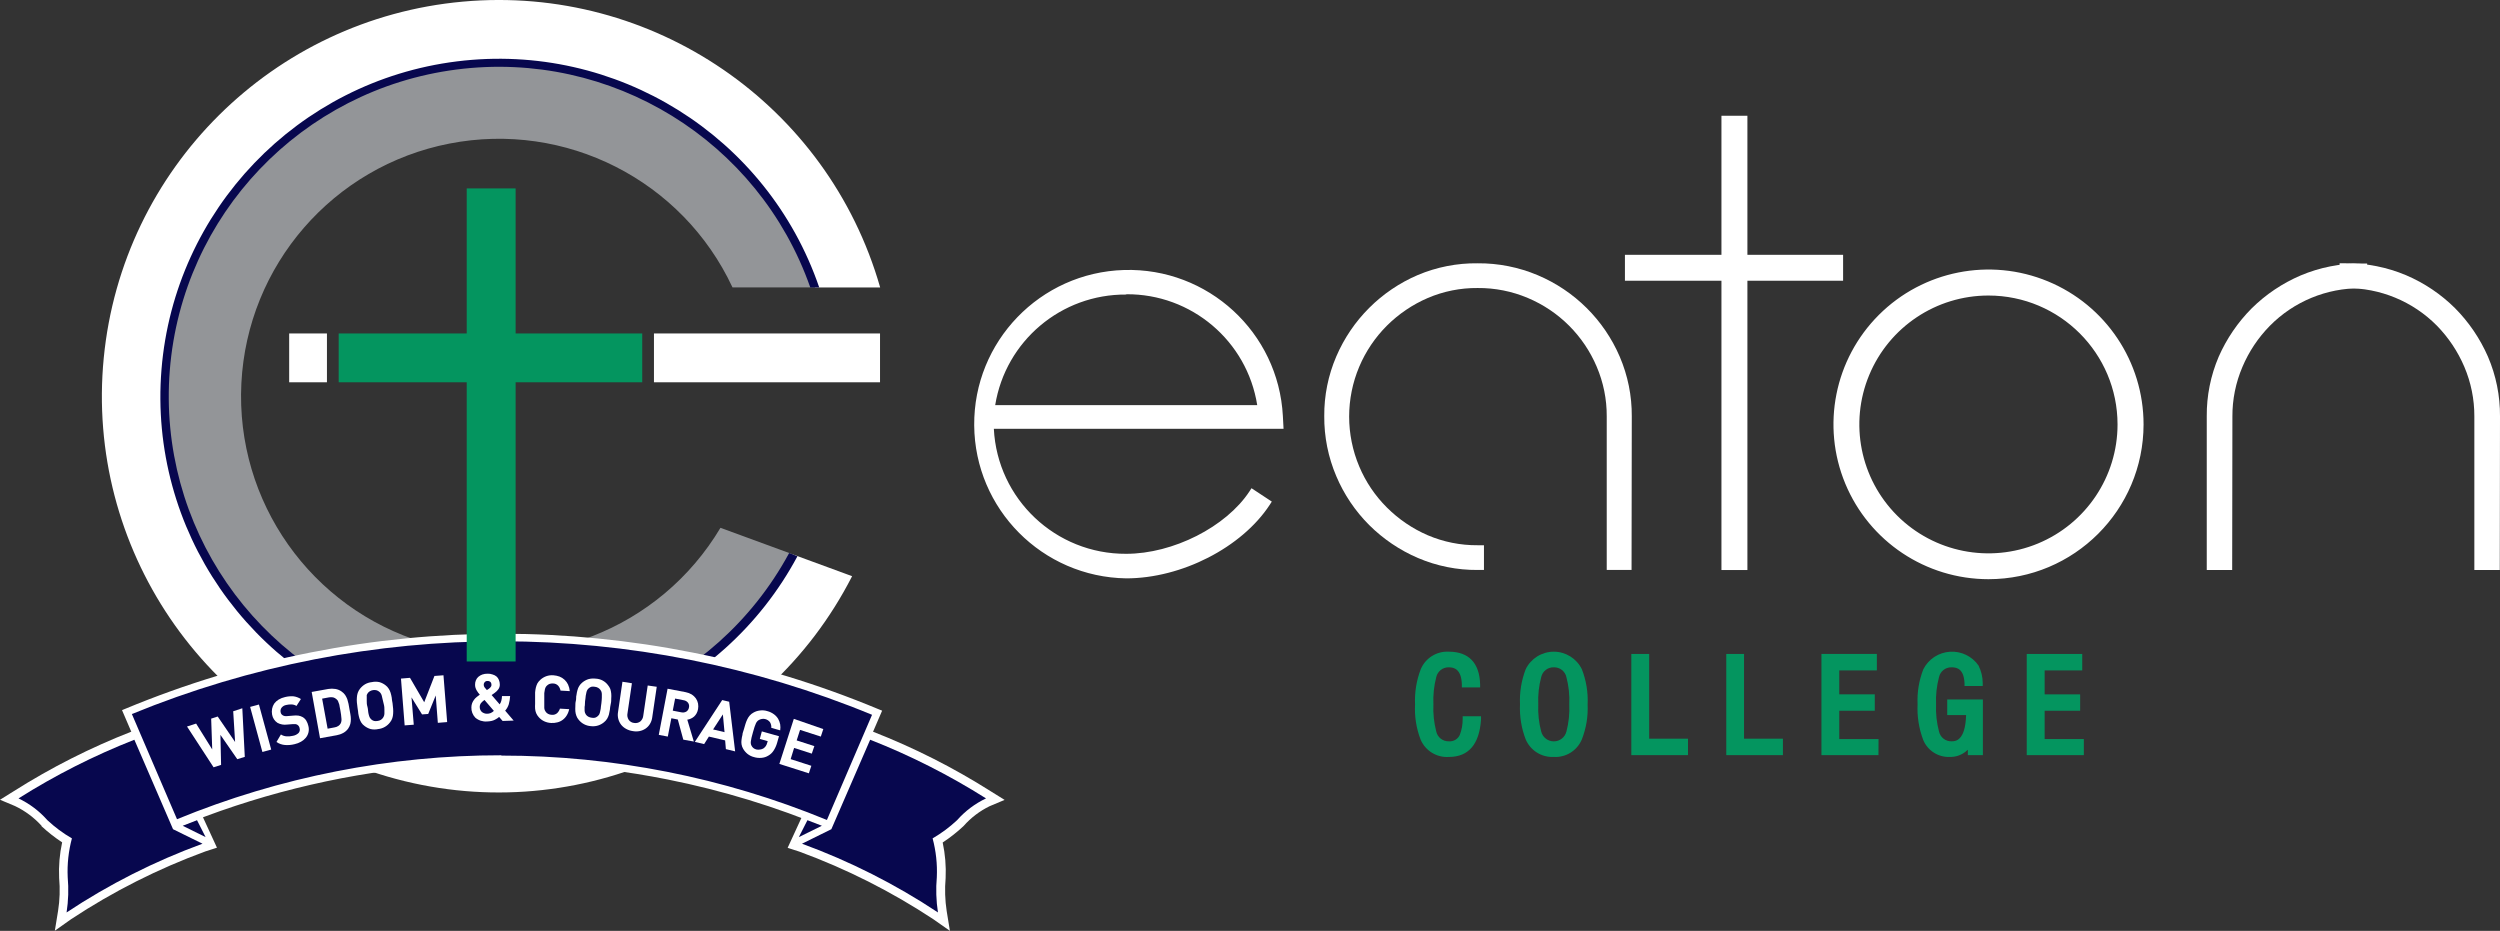 <?xml version="1.0" encoding="UTF-8"?>
<svg width="188px" height="70px" viewBox="0 0 188 70" version="1.1" xmlns="http://www.w3.org/2000/svg" xmlns:xlink="http://www.w3.org/1999/xlink">
    <rect x="0" y="0" width="188" height="70" fill="#333333" stroke="none"/>
    <title>full_logo</title>
    <g id="full_logo" stroke="none" stroke-width="1" fill="none" fill-rule="evenodd">
        <g id="eatong_college_reversed" fill-rule="nonzero">
            <path d="M84.694,43.216 C78.55,43.118 73.607,38.141 73.561,32.005 C73.514,25.868 78.381,20.817 84.523,20.626 C90.665,20.435 95.837,25.175 96.172,31.302 L96.206,31.969 L74.432,31.969 C74.537,37.54 79.113,41.99 84.694,41.945 C88.303,41.945 92.388,39.878 94.192,37.127 L95.256,37.821 C93.197,40.945 88.756,43.216 84.694,43.216 Z M84.694,21.845 C79.537,21.804 75.164,25.618 74.511,30.726 L94.877,30.726 C94.224,25.618 89.85,21.804 84.694,21.845 L84.694,21.845 Z" id="Shape" fill="#FFFFFF"></path>
            <path d="M84.694,43.493 C78.383,43.396 73.306,38.283 73.26,31.981 C73.214,25.678 78.217,20.493 84.526,20.304 C90.834,20.115 96.139,24.991 96.472,31.285 L96.523,32.245 L74.737,32.245 C75.003,37.534 79.391,41.677 84.694,41.646 C88.213,41.646 92.201,39.624 93.96,36.951 L94.113,36.714 L95.64,37.72 L95.488,37.957 C93.383,41.177 88.846,43.493 84.694,43.493 Z M84.694,20.856 C80.745,20.856 77.095,22.96 75.121,26.376 C73.146,29.791 73.146,33.999 75.121,37.415 C77.095,40.83 80.745,42.934 84.694,42.934 C88.569,42.934 92.789,40.832 94.877,37.9 L94.311,37.511 C92.382,40.217 88.326,42.228 84.733,42.228 C78.998,42.282 74.286,37.718 74.166,31.991 L74.166,31.709 L95.929,31.709 L95.929,31.336 C95.579,25.411 90.637,20.801 84.694,20.856 Z M74.2,31.025 L74.239,30.715 C74.911,25.454 79.394,21.512 84.705,21.512 C90.016,21.512 94.499,25.454 95.171,30.715 L95.205,31.025 L74.2,31.025 Z M84.694,22.15 C79.804,22.113 75.618,25.645 74.839,30.466 L94.543,30.466 C93.779,25.635 89.591,22.09 84.694,22.128 L84.694,22.15 Z" id="Shape" fill="#FFFFFF"></path>
            <path d="M106.819,21.133 C104.179,22.27 102.074,24.372 100.936,27.009 C100.353,28.366 100.058,29.83 100.07,31.308 C100.061,32.788 100.355,34.255 100.936,35.618 C102.06,38.269 104.168,40.383 106.819,41.516 C108.177,42.098 109.641,42.393 111.119,42.38 L111.119,41.476 C109.758,41.49 108.409,41.221 107.158,40.686 C104.721,39.645 102.782,37.701 101.75,35.262 C101.219,34.012 100.95,32.666 100.958,31.308 C100.952,29.964 101.222,28.634 101.75,27.398 C102.263,26.188 103.004,25.087 103.934,24.156 C104.862,23.233 105.956,22.493 107.158,21.975 C108.408,21.437 109.758,21.168 111.119,21.184 C112.479,21.174 113.827,21.443 115.079,21.975 C116.289,22.489 117.389,23.229 118.32,24.156 C119.249,25.086 119.989,26.187 120.498,27.398 C121.029,28.633 121.299,29.964 121.29,31.308 L121.29,42.397 L122.195,42.397 L122.195,31.308 C122.207,29.83 121.913,28.366 121.33,27.009 C120.191,24.362 118.073,22.258 115.418,21.133 C114.051,20.555 112.58,20.261 111.096,20.269 C109.618,20.259 108.155,20.553 106.796,21.133" id="Path" fill="#FFFFFF"></path>
            <path d="M122.501,42.669 L121.024,42.669 L121.024,31.308 C121.029,30.001 120.768,28.708 120.255,27.506 C119.249,25.128 117.353,23.237 114.971,22.235 C113.754,21.715 112.442,21.451 111.119,21.461 C109.802,21.45 108.498,21.714 107.289,22.235 C106.121,22.737 105.06,23.456 104.16,24.353 C103.255,25.258 102.532,26.328 102.033,27.506 C101.52,28.708 101.259,30.001 101.264,31.308 C101.256,32.629 101.518,33.938 102.033,35.155 C102.534,36.332 103.256,37.402 104.16,38.307 C105.061,39.203 106.122,39.922 107.289,40.426 C108.498,40.944 109.802,41.206 111.119,41.194 L111.401,41.194 L111.401,42.669 L111.119,42.669 C109.602,42.679 108.1,42.377 106.706,41.782 C105.366,41.203 104.147,40.377 103.114,39.347 C102.085,38.306 101.265,37.079 100.698,35.731 C100.103,34.333 99.801,32.827 99.81,31.308 C99.798,29.793 100.101,28.293 100.698,26.901 C101.861,24.196 104.019,22.04 106.729,20.879 L106.729,20.879 C108.123,20.284 109.625,19.983 111.141,19.992 C112.665,19.984 114.174,20.285 115.576,20.879 C116.927,21.451 118.156,22.276 119.197,23.308 C120.225,24.344 121.05,25.563 121.63,26.901 C122.231,28.292 122.535,29.793 122.523,31.308 L122.501,42.669 Z M121.584,42.104 L121.935,42.104 L121.935,31.308 C121.943,29.877 121.656,28.46 121.092,27.144 C119.982,24.566 117.919,22.514 115.333,21.416 C114,20.851 112.566,20.565 111.119,20.574 C109.68,20.564 108.255,20.85 106.932,21.416 L106.932,21.416 C104.355,22.522 102.301,24.572 101.19,27.144 C100.627,28.467 100.342,29.892 100.353,31.33 C100.344,32.773 100.629,34.203 101.19,35.533 C102.29,38.11 104.343,40.164 106.921,41.267 C108.156,41.794 109.481,42.078 110.824,42.104 L110.824,41.753 C109.528,41.728 108.249,41.454 107.057,40.945 C105.822,40.405 104.7,39.638 103.747,38.686 C102.787,37.731 102.019,36.601 101.484,35.358 C100.937,34.072 100.66,32.688 100.67,31.291 C100.663,29.908 100.94,28.539 101.484,27.268 C102.542,24.766 104.532,22.771 107.034,21.704 C108.327,21.165 109.718,20.901 111.119,20.93 C112.518,20.921 113.905,21.2 115.192,21.749 C116.438,22.28 117.57,23.047 118.524,24.009 C119.484,24.963 120.252,26.093 120.787,27.336 C121.331,28.607 121.608,29.976 121.601,31.359 L121.584,42.104 Z" id="Shape" fill="#FFFFFF"></path>
            <path d="M122.41,42.578 L121.109,42.578 L121.109,31.308 C121.115,29.99 120.851,28.684 120.334,27.472 C119.319,25.073 117.408,23.163 115.005,22.15 C113.776,21.631 112.453,21.367 111.119,21.376 C109.791,21.366 108.476,21.63 107.255,22.15 C106.073,22.668 105,23.404 104.092,24.319 C103.18,25.232 102.452,26.312 101.948,27.5 C101.429,28.712 101.164,30.018 101.168,31.336 C101.161,32.669 101.426,33.99 101.948,35.217 C102.454,36.394 103.182,37.462 104.092,38.364 C105,39.27 106.071,39.996 107.249,40.505 C108.472,41.025 109.79,41.284 111.119,41.267 L111.311,41.267 L111.311,42.561 L111.119,42.561 C109.614,42.572 108.124,42.274 106.74,41.686 C105.409,41.112 104.2,40.292 103.176,39.268 C102.145,38.239 101.323,37.021 100.755,35.68 C100.166,34.292 99.868,32.798 99.878,31.291 C99.866,29.789 100.164,28.3 100.755,26.918 C101.91,24.235 104.052,22.095 106.74,20.941 C108.123,20.348 109.614,20.048 111.119,20.06 C112.631,20.05 114.128,20.35 115.52,20.941 C118.223,22.08 120.377,24.223 121.528,26.918 C122.12,28.3 122.42,29.788 122.41,31.291 L122.41,42.578 Z M121.499,42.194 L122.02,42.194 L122.02,31.308 C122.032,29.858 121.743,28.421 121.171,27.088 C120.619,25.803 119.826,24.635 118.835,23.647 C117.837,22.656 116.661,21.862 115.367,21.308 C114.022,20.744 112.577,20.458 111.119,20.466 C109.677,20.459 108.248,20.746 106.921,21.308 C104.315,22.421 102.235,24.49 101.111,27.088 C100.541,28.421 100.252,29.858 100.262,31.308 C100.255,32.765 100.544,34.208 101.111,35.55 C101.663,36.84 102.456,38.014 103.447,39.008 C104.441,39.994 105.612,40.785 106.898,41.341 C108.172,41.887 109.541,42.175 110.926,42.188 L110.926,41.663 C109.61,41.65 108.31,41.375 107.102,40.855 C104.622,39.795 102.649,37.817 101.597,35.336 C101.055,34.06 100.78,32.688 100.788,31.302 C100.782,29.931 101.058,28.574 101.597,27.314 C102.649,24.833 104.622,22.854 107.102,21.794 C108.371,21.251 109.738,20.976 111.119,20.986 C112.506,20.978 113.881,21.253 115.158,21.794 C116.392,22.315 117.514,23.069 118.462,24.014 C119.408,24.963 120.164,26.082 120.69,27.314 C121.23,28.574 121.506,29.931 121.499,31.302 L121.499,42.194 Z" id="Shape" fill="#FFFFFF"></path>
            <path d="M122.693,42.861 L120.826,42.861 L120.826,31.308 C120.833,30.027 120.577,28.758 120.074,27.579 C119.089,25.248 117.232,23.393 114.898,22.41 C113.703,21.904 112.416,21.648 111.119,21.659 C109.83,21.647 108.552,21.903 107.368,22.41 C106.222,22.903 105.18,23.609 104.296,24.489 C103.409,25.376 102.702,26.425 102.214,27.579 C101.204,29.976 101.204,32.679 102.214,35.076 C102.699,36.232 103.407,37.281 104.296,38.166 C105.179,39.048 106.221,39.756 107.368,40.251 C108.553,40.756 109.83,41.012 111.119,41.002 L111.594,41.002 L111.594,42.861 L111.119,42.861 C109.577,42.873 108.05,42.567 106.632,41.962 C105.263,41.375 104.017,40.533 102.961,39.482 C101.909,38.428 101.069,37.181 100.489,35.81 C99.88,34.381 99.572,32.843 99.584,31.291 C99.572,29.749 99.88,28.222 100.489,26.805 C101.669,24.053 103.865,21.86 106.621,20.681 C108.043,20.081 109.575,19.781 111.119,19.8 C112.673,19.788 114.213,20.093 115.644,20.698 C118.413,21.868 120.621,24.063 121.805,26.822 C122.412,28.239 122.72,29.766 122.71,31.308 L122.693,42.861 Z" id="Path" fill="#FFFFFF"></path>
            <path d="M177.517,20.269 C176.032,20.259 174.561,20.553 173.195,21.133 C170.538,22.256 168.42,24.364 167.289,27.014 C166.703,28.369 166.408,29.832 166.423,31.308 L166.423,42.397 L167.385,42.397 L167.385,31.308 C167.379,29.964 167.649,28.634 168.177,27.398 C168.685,26.192 169.419,25.094 170.338,24.161 C172.228,22.238 174.819,21.164 177.517,21.184 L177.517,20.269 Z" id="Path" fill="#FFFFFF"></path>
            <path d="M167.662,42.669 L166.14,42.669 L166.14,31.308 C166.13,29.794 166.432,28.294 167.029,26.901 C167.607,25.564 168.432,24.347 169.461,23.314 C170.501,22.278 171.73,21.452 173.082,20.879 C174.484,20.283 175.993,19.982 177.517,19.992 L177.8,19.992 L177.8,21.495 L177.517,21.495 C174.896,21.479 172.379,22.52 170.536,24.382 C169.648,25.294 168.936,26.363 168.437,27.534 C167.922,28.735 167.659,30.029 167.662,31.336 L167.662,42.669 Z M166.7,42.104 L167.102,42.104 L167.102,31.308 C167.097,29.926 167.374,28.557 167.917,27.285 C168.441,26.049 169.194,24.923 170.134,23.964 C172.019,22.07 174.567,20.982 177.24,20.93 L177.24,20.58 C175.888,20.603 174.553,20.887 173.308,21.416 C170.715,22.506 168.648,24.56 167.543,27.144 C166.976,28.464 166.689,29.888 166.7,31.325 L166.7,42.104 Z" id="Shape" fill="#FFFFFF"></path>
            <path d="M167.577,42.584 L166.225,42.584 L166.225,31.285 C166.216,29.783 166.516,28.294 167.108,26.913 C168.262,24.227 170.413,22.093 173.11,20.958 C174.502,20.369 176,20.069 177.511,20.077 L177.709,20.077 L177.709,21.376 L177.511,21.376 C174.864,21.371 172.327,22.432 170.474,24.319 C169.574,25.236 168.854,26.313 168.352,27.494 C167.837,28.707 167.573,30.012 167.577,31.33 L167.577,42.584 Z M166.616,42.2 L167.181,42.2 L167.181,31.308 C167.186,29.935 167.471,28.578 168.019,27.319 C168.538,26.093 169.285,24.975 170.219,24.026 C172.102,22.116 174.664,21.026 177.347,20.992 L177.347,20.467 C175.953,20.48 174.574,20.768 173.291,21.314 C170.667,22.408 168.573,24.478 167.453,27.088 C166.881,28.421 166.592,29.858 166.604,31.308 L166.616,42.2 Z" id="Shape" fill="#FFFFFF"></path>
            <path d="M167.86,42.866 L165.948,42.866 L165.948,31.308 C165.935,29.767 166.241,28.239 166.847,26.822 C167.443,25.47 168.283,24.238 169.325,23.19 C170.386,22.141 171.636,21.302 173.008,20.715 C174.439,20.11 175.98,19.804 177.534,19.817 L178.009,19.817 L178.009,21.676 L177.534,21.676 C174.965,21.654 172.497,22.673 170.694,24.5 C169.816,25.393 169.116,26.443 168.629,27.596 C168.126,28.773 167.87,30.04 167.877,31.319 L167.86,42.866 Z M166.887,41.917 L166.887,41.917 L166.887,31.308 C166.883,29.9 167.168,28.506 167.724,27.212 C168.063,26.409 168.498,25.65 169.02,24.952 C168.494,25.652 168.052,26.41 167.702,27.212 C167.154,28.508 166.877,29.901 166.887,31.308 L166.887,41.917 Z" id="Shape" fill="#FFFFFF"></path>
            <path d="M149.536,43.273 C144.935,43.273 140.786,40.504 139.025,36.258 C137.265,32.013 138.239,27.126 141.494,23.877 C144.749,20.628 149.643,19.658 153.894,21.418 C158.145,23.178 160.915,27.322 160.913,31.918 C160.904,38.187 155.815,43.267 149.536,43.273 L149.536,43.273 Z M149.536,21.947 C144.023,21.953 139.559,26.42 139.563,31.925 C139.567,37.431 144.039,41.891 149.552,41.889 C155.065,41.887 159.533,37.423 159.533,31.918 C159.526,26.409 155.053,21.947 149.536,21.947 Z" id="Shape" fill="#FFFFFF"></path>
            <path d="M149.536,43.555 C144.82,43.555 140.568,40.718 138.764,36.367 C136.96,32.015 137.958,27.007 141.294,23.677 C144.63,20.348 149.646,19.353 154.002,21.157 C158.359,22.961 161.198,27.208 161.196,31.918 C161.19,38.345 155.972,43.552 149.536,43.555 Z M149.536,20.839 C143.41,20.839 138.443,25.799 138.443,31.918 C138.443,38.036 143.41,42.996 149.536,42.996 C155.663,42.996 160.63,38.036 160.63,31.918 C160.624,25.802 155.661,20.846 149.536,20.839 Z M149.536,42.166 C145.383,42.166 141.639,39.667 140.05,35.835 C138.461,32.003 139.34,27.592 142.278,24.66 C145.216,21.728 149.633,20.852 153.47,22.441 C157.306,24.03 159.807,27.77 159.804,31.918 C159.798,37.577 155.204,42.163 149.536,42.166 Z M149.536,22.224 C145.61,22.221 142.068,24.582 140.564,28.204 C139.059,31.826 139.888,35.997 142.664,38.771 C145.44,41.544 149.616,42.375 153.245,40.875 C156.873,39.375 159.239,35.839 159.239,31.918 C159.235,26.567 154.894,22.23 149.536,22.224 Z" id="Shape" fill="#FFFFFF"></path>
            <path d="M176.408,20.269 C177.893,20.259 179.364,20.553 180.73,21.133 C183.387,22.258 185.506,24.365 186.642,27.014 C187.225,28.37 187.52,29.832 187.508,31.308 L187.508,42.397 L186.546,42.397 L186.546,31.308 C186.552,29.964 186.281,28.633 185.748,27.398 C185.24,26.194 184.509,25.095 183.593,24.161 C181.699,22.24 179.108,21.166 176.408,21.184 L176.408,20.269 Z" id="Path" fill="#FFFFFF"></path>
            <path d="M187.785,42.669 L186.263,42.669 L186.263,31.308 C186.266,30.001 186.005,28.708 185.494,27.506 C184.994,26.334 184.28,25.265 183.389,24.353 C181.542,22.502 179.025,21.471 176.408,21.495 L176.125,21.495 L176.125,19.992 L176.408,19.992 C177.932,19.982 179.441,20.283 180.843,20.879 C183.568,22.025 185.739,24.185 186.897,26.901 C187.493,28.293 187.795,29.793 187.785,31.308 L187.785,42.669 Z M186.823,42.104 L187.253,42.104 L187.253,31.308 C187.264,29.871 186.977,28.447 186.41,27.127 C185.306,24.543 183.242,22.488 180.651,21.393 C179.406,20.866 178.071,20.582 176.719,20.557 L176.719,20.93 C178.006,20.955 179.277,21.223 180.464,21.721 C181.703,22.25 182.826,23.018 183.768,23.98 C184.709,24.94 185.461,26.066 185.986,27.302 C186.528,28.574 186.805,29.943 186.8,31.325 L186.823,42.104 Z" id="Shape" fill="#FFFFFF"></path>
            <path d="M186.348,31.308 C186.35,29.988 186.08,28.683 185.556,27.472 C185.057,26.3 184.343,25.23 183.451,24.319 C182.553,23.405 181.482,22.678 180.3,22.178 C179.069,21.657 177.745,21.392 176.408,21.399 L176.216,21.399 L176.216,20.099 L176.408,20.099 C177.92,20.092 179.417,20.392 180.809,20.981 C183.512,22.12 185.666,24.263 186.817,26.958 C187.411,28.339 187.712,29.827 187.7,31.33 L187.7,42.629 L186.348,42.629 L186.348,31.308 Z M187.31,31.308 C187.321,29.858 187.032,28.421 186.461,27.088 C185.348,24.485 183.268,22.415 180.657,21.314 C179.373,20.77 177.995,20.483 176.6,20.467 L176.6,20.992 C179.284,21.026 181.846,22.116 183.729,24.026 C184.663,24.975 185.41,26.093 185.929,27.319 C186.467,28.58 186.742,29.937 186.738,31.308 L186.738,42.2 L187.304,42.2 L187.31,31.308 Z" id="Shape" fill="#FFFFFF"></path>
            <path d="M187.983,42.866 L186.071,42.866 L186.071,31.308 C186.075,30.029 185.819,28.762 185.318,27.585 C184.828,26.434 184.128,25.384 183.253,24.489 C181.447,22.663 178.978,21.644 176.408,21.664 L175.939,21.664 L175.939,19.8 L176.414,19.8 C177.968,19.788 179.508,20.094 180.94,20.698 C182.311,21.283 183.559,22.123 184.617,23.173 C185.661,24.226 186.501,25.463 187.095,26.822 C187.703,28.239 188.011,29.766 188,31.308 L187.983,42.866 Z M187.021,41.917 L187.021,41.917 L187.021,31.308 C187.034,29.897 186.755,28.499 186.201,27.201 C185.856,26.399 185.417,25.64 184.894,24.941 C185.41,25.642 185.842,26.4 186.184,27.201 C186.735,28.496 187.018,29.889 187.015,31.296 L187.021,41.917 Z" id="Shape" fill="#FFFFFF"></path>
            <rect id="Rectangle" fill="#FFFFFF" x="122.518" y="19.438" width="15.823" height="1.39"></rect>
            <path d="M138.601,21.111 L122.195,21.111 L122.195,19.162 L138.601,19.162 L138.601,21.111 Z M122.761,20.546 L138.035,20.546 L138.035,19.721 L122.761,19.721 L122.761,20.546 Z" id="Shape" fill="#FFFFFF"></path>
            <rect id="Rectangle" fill="#FFFFFF" x="129.736" y="8.987" width="1.392" height="33.597"></rect>
            <path d="M131.405,42.866 L129.453,42.866 L129.453,8.705 L131.405,8.705 L131.405,42.866 Z M130.014,42.301 L130.839,42.301 L130.839,9.264 L130.014,9.264 L130.014,42.301 Z" id="Shape" fill="#FFFFFF"></path>
            <path d="M110.219,54.091 L111.141,54.091 C111.039,55.831 110.315,56.701 108.957,56.701 C108.127,56.757 107.353,56.278 107.034,55.509 C106.725,54.699 106.589,53.833 106.632,52.967 C106.591,52.098 106.733,51.23 107.051,50.419 C107.369,49.659 108.134,49.184 108.957,49.233 C110.334,49.233 111.041,49.986 111.079,51.493 L110.157,51.493 C110.129,50.487 109.733,49.984 108.957,49.984 C108.421,49.985 107.954,50.351 107.826,50.871 C107.638,51.563 107.559,52.28 107.594,52.995 C107.56,53.711 107.638,54.428 107.826,55.12 C107.954,55.639 108.422,56.003 108.957,56.001 C109.394,56.03 109.803,55.784 109.981,55.385 C110.143,54.983 110.223,54.553 110.219,54.12" id="Path" fill="#04955F"></path>
            <path d="M108.957,56.922 C108.038,56.984 107.181,56.455 106.825,55.605 C106.504,54.765 106.363,53.866 106.412,52.967 C106.371,52.066 106.517,51.166 106.842,50.323 C107.197,49.482 108.044,48.954 108.957,49.007 C110.445,49.007 111.26,49.854 111.305,51.459 L111.305,51.69 L109.931,51.69 L109.931,51.47 C109.897,50.34 109.365,50.182 108.957,50.182 C108.505,50.168 108.107,50.476 108.007,50.917 C107.833,51.585 107.76,52.277 107.792,52.967 C107.761,53.656 107.833,54.345 108.007,55.012 C108.105,55.454 108.505,55.763 108.957,55.747 C109.306,55.775 109.635,55.58 109.778,55.261 C109.922,54.886 109.995,54.487 109.993,54.086 L109.993,53.865 L111.373,53.865 L111.373,54.103 C111.254,55.956 110.445,56.922 108.957,56.922 Z M108.957,49.453 C108.224,49.413 107.544,49.839 107.26,50.515 C106.964,51.298 106.831,52.132 106.87,52.967 C106.83,53.801 106.957,54.635 107.243,55.419 C107.526,56.096 108.207,56.52 108.94,56.475 C110.1,56.475 110.739,55.769 110.881,54.317 L110.411,54.317 C110.403,54.706 110.32,55.089 110.168,55.447 C109.949,55.922 109.463,56.215 108.94,56.187 C108.298,56.201 107.73,55.774 107.566,55.154 C107.369,54.438 107.287,53.697 107.323,52.956 C107.285,52.213 107.369,51.469 107.571,50.753 C107.745,50.137 108.318,49.72 108.957,49.741 C109.551,49.741 110.259,50.013 110.366,51.25 L110.847,51.25 C110.745,50.024 110.14,49.453 108.957,49.453 Z" id="Shape" fill="#04955F"></path>
            <path d="M116.849,49.233 C117.671,49.184 118.434,49.66 118.75,50.419 C119.065,51.23 119.205,52.098 119.163,52.967 C119.206,53.834 119.066,54.701 118.75,55.509 C118.396,56.238 117.657,56.7 116.846,56.7 C116.036,56.7 115.297,56.238 114.943,55.509 C114.625,54.701 114.482,53.835 114.524,52.967 C114.482,52.098 114.625,51.23 114.943,50.419 C115.263,49.661 116.026,49.185 116.849,49.233 M116.849,49.956 C116.292,49.946 115.805,50.328 115.684,50.871 C115.498,51.563 115.42,52.28 115.452,52.995 C115.421,53.711 115.499,54.427 115.684,55.12 C115.83,55.638 116.304,55.996 116.844,55.996 C117.383,55.996 117.857,55.638 118.003,55.12 C118.191,54.428 118.269,53.711 118.235,52.995 C118.27,52.28 118.192,51.563 118.003,50.871 C117.876,50.351 117.409,49.985 116.872,49.984" id="Shape" fill="#04955F"></path>
            <path d="M116.849,56.922 C115.937,56.969 115.093,56.444 114.733,55.605 C114.41,54.765 114.263,53.867 114.304,52.967 C114.263,52.066 114.409,51.166 114.733,50.323 C115.127,49.518 115.946,49.007 116.844,49.007 C117.741,49.007 118.56,49.518 118.954,50.323 C119.283,51.164 119.432,52.065 119.389,52.967 C119.431,53.867 119.283,54.766 118.954,55.605 C118.603,56.445 117.759,56.973 116.849,56.922 L116.849,56.922 Z M116.849,49.453 C116.115,49.413 115.436,49.839 115.152,50.515 C114.856,51.298 114.723,52.132 114.762,52.967 C114.724,53.803 114.856,54.637 115.152,55.419 C115.436,56.095 116.116,56.518 116.849,56.475 C117.585,56.529 118.271,56.102 118.546,55.419 C118.845,54.638 118.978,53.803 118.937,52.967 C118.978,52.132 118.845,51.297 118.546,50.515 C118.272,49.83 117.586,49.401 116.849,49.453 L116.849,49.453 Z M116.849,56.199 C116.206,56.214 115.637,55.786 115.475,55.165 C115.278,54.45 115.194,53.708 115.226,52.967 C115.194,52.226 115.278,51.485 115.475,50.77 C115.648,50.157 116.208,49.733 116.846,49.733 C117.484,49.733 118.045,50.157 118.218,50.77 C118.414,51.487 118.496,52.23 118.462,52.973 C118.501,53.711 118.425,54.45 118.235,55.165 C118.07,55.789 117.496,56.218 116.849,56.199 L116.849,56.199 Z M116.849,50.182 C116.397,50.166 115.997,50.475 115.899,50.917 C115.721,51.585 115.647,52.276 115.678,52.967 C115.647,53.658 115.722,54.35 115.899,55.018 C116.01,55.449 116.4,55.751 116.846,55.751 C117.293,55.751 117.682,55.449 117.794,55.018 C117.97,54.351 118.042,53.662 118.009,52.973 C118.042,52.282 117.97,51.591 117.794,50.922 C117.699,50.48 117.302,50.169 116.849,50.182 L116.849,50.182 Z" id="Shape" fill="#04955F"></path>
            <polygon id="Path" fill="#04955F" points="122.902 56.56 122.902 49.374 123.791 49.374 123.791 55.775 126.715 55.775 126.715 56.56"></polygon>
            <path d="M126.936,56.786 L122.676,56.786 L122.676,49.177 L124.017,49.177 L124.017,55.549 L126.936,55.549 L126.936,56.786 Z M123.129,56.334 L126.489,56.334 L126.489,55.995 L123.564,55.995 L123.564,49.595 L123.129,49.595 L123.129,56.334 Z" id="Shape" fill="#04955F"></path>
            <polygon id="Path" fill="#04955F" points="130.047 56.56 130.047 49.374 130.936 49.374 130.936 55.775 133.86 55.775 133.86 56.56"></polygon>
            <path d="M134.075,56.786 L129.816,56.786 L129.816,49.177 L131.151,49.177 L131.151,55.549 L134.075,55.549 L134.075,56.786 Z M130.262,56.334 L133.623,56.334 L133.623,55.995 L130.698,55.995 L130.698,49.595 L130.262,49.595 L130.262,56.334 Z" id="Shape" fill="#04955F"></path>
            <polygon id="Path" fill="#04955F" points="137.192 56.56 137.192 49.374 140.915 49.374 140.915 50.16 138.081 50.16 138.081 52.414 140.751 52.414 140.751 53.199 138.081 53.199 138.081 55.775 141.034 55.775 141.034 56.56"></polygon>
            <path d="M141.26,56.786 L136.972,56.786 L136.972,49.177 L141.141,49.177 L141.141,50.414 L138.313,50.414 L138.313,52.216 L140.983,52.216 L140.983,53.447 L138.313,53.447 L138.313,55.577 L141.266,55.577 L141.26,56.786 Z M137.419,56.334 L140.813,56.334 L140.813,55.995 L137.86,55.995 L137.86,52.973 L140.53,52.973 L140.53,52.64 L137.86,52.64 L137.86,49.934 L140.689,49.934 L140.689,49.595 L137.419,49.595 L137.419,56.334 Z" id="Shape" fill="#04955F"></path>
            <path d="M148.875,51.363 L147.947,51.363 C147.902,50.425 147.5,49.956 146.747,49.956 C146.206,49.944 145.732,50.315 145.616,50.843 C145.425,51.532 145.345,52.247 145.378,52.962 C145.345,53.68 145.425,54.398 145.616,55.091 C145.735,55.617 146.208,55.986 146.747,55.973 C147.63,55.973 148.071,55.165 148.071,53.549 L146.646,53.549 L146.646,52.826 L148.875,52.826 L148.875,56.56 L148.218,56.56 L148.218,55.583 C148.117,55.898 147.919,56.172 147.653,56.368 C147.366,56.589 147.013,56.706 146.651,56.701 C145.867,56.748 145.139,56.295 144.835,55.572 C144.521,54.745 144.383,53.862 144.428,52.979 C144.388,52.112 144.529,51.246 144.841,50.436 C145.161,49.678 145.925,49.202 146.747,49.25 C147.489,49.175 148.206,49.536 148.586,50.176 C148.776,50.549 148.874,50.962 148.875,51.38" id="Path" fill="#04955F"></path>
            <path d="M146.651,56.922 C145.774,56.967 144.963,56.456 144.626,55.645 C144.303,54.789 144.158,53.876 144.202,52.962 C144.16,52.061 144.308,51.163 144.637,50.323 C145.025,49.566 145.782,49.067 146.632,49.011 C147.482,48.954 148.299,49.347 148.784,50.047 C148.988,50.454 149.097,50.902 149.101,51.357 L149.101,51.589 L147.732,51.589 L147.732,51.374 C147.681,50.301 147.166,50.182 146.759,50.182 C146.308,50.169 145.912,50.477 145.814,50.917 C145.637,51.583 145.562,52.273 145.593,52.962 C145.562,53.652 145.636,54.344 145.814,55.012 C145.912,55.452 146.308,55.76 146.759,55.747 C147.019,55.747 147.794,55.747 147.851,53.775 L146.431,53.775 L146.431,52.6 L149.112,52.6 L149.112,56.786 L147.981,56.786 L147.981,56.379 L147.783,56.549 C147.457,56.795 147.059,56.926 146.651,56.922 L146.651,56.922 Z M146.747,49.459 C146.012,49.406 145.326,49.832 145.05,50.515 C144.755,51.296 144.622,52.128 144.66,52.962 C144.615,53.81 144.746,54.658 145.045,55.453 C145.305,56.106 145.955,56.518 146.657,56.475 C146.97,56.48 147.275,56.378 147.523,56.187 C147.75,56.019 147.918,55.784 148.003,55.515 L148.439,54.131 L148.439,56.334 L148.654,56.334 L148.654,53.046 L146.878,53.046 L146.878,53.323 L148.303,53.323 L148.303,53.549 C148.303,55.306 147.777,56.199 146.753,56.199 C146.113,56.208 145.549,55.779 145.39,55.159 C145.192,54.444 145.108,53.703 145.141,52.962 C145.109,52.221 145.193,51.479 145.39,50.764 C145.557,50.155 146.115,49.734 146.747,49.741 C147.313,49.741 148.026,49.99 148.156,51.154 L148.631,51.154 C148.614,50.848 148.531,50.549 148.388,50.278 C148.049,49.708 147.408,49.388 146.747,49.459 L146.747,49.459 Z" id="Shape" fill="#04955F"></path>
            <polygon id="Path" fill="#04955F" points="152.614 56.56 152.614 49.374 156.336 49.374 156.336 50.16 153.502 50.16 153.502 52.414 156.172 52.414 156.172 53.199 153.502 53.199 153.502 55.775 156.455 55.775 156.455 56.56"></polygon>
            <path d="M156.704,56.786 L152.41,56.786 L152.41,49.177 L156.585,49.177 L156.585,50.414 L153.757,50.414 L153.757,52.216 L156.427,52.216 L156.427,53.447 L153.757,53.447 L153.757,55.577 L156.704,55.577 L156.704,56.786 Z M152.863,56.334 L156.257,56.334 L156.257,55.995 L153.304,55.995 L153.304,52.973 L155.974,52.973 L155.974,52.64 L153.304,52.64 L153.304,49.934 L156.133,49.934 L156.133,49.595 L152.863,49.595 L152.863,56.334 Z" id="Shape" fill="#04955F"></path>
            <path d="M65.448,55.617 C68.485,56.81 71.402,58.287 74.16,60.029 C73.331,60.422 72.59,60.98 71.982,61.667 C71.423,62.191 70.806,62.65 70.143,63.034 C70.397,63.984 70.506,64.967 70.466,65.949 C70.383,66.833 70.412,67.723 70.551,68.599 C67.356,66.483 63.923,64.75 60.323,63.435 L62.535,62.345 L65.448,55.617 Z" id="Path" fill="#FFFFFF"></path>
            <path d="M10.098,55.617 C7.061,56.81 4.144,58.287 1.386,60.029 C2.216,60.422 2.956,60.98 3.564,61.667 C4.123,62.191 4.74,62.65 5.403,63.034 C5.152,63.985 5.048,64.968 5.091,65.949 C5.174,66.832 5.148,67.722 5.012,68.599 C8.206,66.484 11.637,64.751 15.235,63.435 L13.012,62.345 L10.098,55.617 Z" id="Path" fill="#FFFFFF"></path>
            <path d="M59.649,41.702 C54.011,52.162 41.802,57.242 30.394,53.875 C18.987,50.509 11.505,39.618 12.465,27.778 C13.426,15.938 22.566,6.391 34.367,4.902 C46.169,3.413 57.4,10.39 61.279,21.619 L66.189,21.619 C62.255,7.854 49.074,-1.172 34.799,0.123 C20.523,1.419 9.187,12.67 7.802,26.917 C6.417,41.165 15.375,54.383 29.135,58.396 C42.895,62.409 57.568,56.082 64.079,43.329 L59.649,41.702 Z" id="Path" fill="#FFFFFF"></path>
            <path d="M54.179,39.691 C49.626,47.338 40.441,50.903 31.912,48.332 C23.383,45.761 17.706,37.716 18.151,28.831 C18.596,19.945 25.048,12.506 33.791,10.798 C42.534,9.089 51.318,13.551 55.084,21.613 L61.273,21.613 C57.391,10.385 46.158,3.412 34.357,4.904 C22.556,6.396 13.418,15.945 12.461,27.785 C11.504,39.626 18.989,50.515 30.398,53.878 C41.806,57.241 54.014,52.158 59.649,41.697 L54.179,39.691 Z" id="Path" fill="#939598"></path>
            <path d="M59.344,41.589 C53.767,51.896 41.726,56.896 30.475,53.575 C19.225,50.255 11.84,39.522 12.769,27.844 C13.699,16.166 22.69,6.733 34.324,5.229 C45.958,3.726 57.057,10.562 60.934,21.619 L61.607,21.619 C57.705,10.222 46.331,3.124 34.363,4.616 C22.395,6.109 13.118,15.784 12.144,27.789 C11.17,39.794 18.765,50.834 30.336,54.232 C41.907,57.63 54.278,52.453 59.966,41.832 L59.344,41.589 Z" id="Path" fill="#07074E"></path>
            <path d="M70.183,69.124 C67.033,67.046 63.652,65.339 60.108,64.04 L59.231,63.757 L60.481,61.04 L65.097,54.826 L65.663,55.029 C68.743,56.233 71.701,57.729 74.494,59.498 L75.546,60.153 L74.415,60.628 C73.675,60.989 73.014,61.492 72.469,62.108 L72.435,62.142 C71.955,62.589 71.438,62.996 70.89,63.356 C71.078,64.236 71.153,65.136 71.111,66.034 C71.038,66.859 71.065,67.69 71.19,68.509 L71.433,70 L70.183,69.124 Z M72.91,60.012 C70.628,58.644 68.247,57.449 65.787,56.436 L63.027,62.814 L61.895,63.379 C64.627,64.479 67.258,65.813 69.759,67.367 C69.741,66.891 69.754,66.413 69.798,65.938 C69.832,65.029 69.733,64.119 69.504,63.238 L69.351,62.741 L69.815,62.498 C70.425,62.142 70.994,61.721 71.513,61.244 C71.93,60.782 72.399,60.369 72.91,60.012 L72.91,60.012 Z" id="Shape" fill="#FFFFFF"></path>
            <path d="M4.124,69.989 L4.367,68.497 C4.496,67.679 4.522,66.848 4.447,66.023 C4.406,65.124 4.482,64.224 4.673,63.345 C4.123,62.984 3.605,62.577 3.123,62.13 L3.123,62.097 C2.561,61.479 1.885,60.976 1.131,60.616 L0,60.142 L1.052,59.487 C3.846,57.719 6.803,56.223 9.883,55.018 L10.449,54.815 L15.065,61.029 L16.315,63.746 L15.438,64.029 C11.894,65.328 8.513,67.034 5.363,69.113 L4.124,69.989 Z M4.017,61.221 C4.535,61.699 5.105,62.119 5.714,62.475 L6.178,62.718 L6.025,63.215 C5.796,64.096 5.697,65.006 5.731,65.916 C5.778,66.39 5.792,66.868 5.77,67.345 C8.271,65.79 10.902,64.456 13.634,63.356 L12.531,62.791 L9.759,56.436 C7.299,57.45 4.918,58.646 2.636,60.012 C3.14,60.363 3.603,60.768 4.017,61.221 L4.017,61.221 Z" id="Shape" fill="#FFFFFF"></path>
            <polygon id="Path" fill="#07074E" points="15.461 62.95 13.736 62.097 14.816 61.679"></polygon>
            <path d="M37.705,57.086 C46.159,57.084 54.53,58.759 62.331,62.012 L65.963,53.577 C47.914,46.051 27.603,46.037 9.544,53.538 L13.164,61.978 C20.941,58.745 29.282,57.082 37.705,57.086 L37.705,57.086 Z" id="Path" fill="#07074E"></path>
            <path d="M62.478,62.39 L62.223,62.289 C58.35,60.67 54.325,59.44 50.208,58.617 C37.807,56.14 24.95,57.405 13.272,62.249 L13.017,62.356 L9.176,53.402 L9.436,53.295 C27.564,45.764 47.953,45.778 66.07,53.334 L66.336,53.442 L62.478,62.39 Z M37.705,56.82 L37.705,56.82 C46.103,56.82 54.42,58.465 62.184,61.662 L65.578,53.753 C47.758,46.402 27.752,46.382 9.917,53.696 L13.311,61.605 C21.048,58.427 29.334,56.794 37.7,56.797 L37.705,56.82 Z" id="Shape" fill="#FFFFFF"></path>
            <path d="M10.104,55.628 C7.067,56.821 4.15,58.298 1.392,60.04 C2.219,60.434 2.958,60.992 3.564,61.679 C4.124,62.203 4.743,62.662 5.408,63.046 C5.153,63.995 5.046,64.979 5.091,65.961 C5.171,66.846 5.142,67.738 5.007,68.616 C8.199,66.498 11.63,64.763 15.229,63.447 L13.012,62.356 L10.104,55.628 Z" id="Path" fill="#07074E"></path>
            <path d="M65.437,55.628 C68.474,56.821 71.391,58.298 74.149,60.04 C73.319,60.434 72.578,60.991 71.971,61.679 C71.412,62.202 70.795,62.661 70.132,63.046 C70.386,63.996 70.493,64.979 70.449,65.961 C70.37,66.846 70.398,67.738 70.534,68.616 C67.342,66.498 63.91,64.763 60.311,63.447 L62.518,62.356 L65.437,55.628 Z" id="Path" fill="#07074E"></path>
            <polyline id="Path" fill="#07074E" points="61.805 62.097 60.719 61.679 60.074 62.95"></polyline>
            <rect id="Rectangle" fill="#FFFFFF" x="49.178" y="25.076" width="17" height="3.672"></rect>
            <rect id="Rectangle" fill="#FFFFFF" x="21.746" y="25.076" width="2.84" height="3.672"></rect>
            <rect id="Rectangle" fill="#04955F" x="25.469" y="25.076" width="22.827" height="3.672"></rect>
            <polygon id="Rectangle" fill="#04955F" transform="translate(36.936, 31.955) rotate(-90) translate(-36.936, -31.955) " points="19.149 30.116 54.723 30.116 54.723 33.793 19.149 33.793"></polygon>
            <polygon id="Path" fill="#FFFFFF" points="18.408 56.916 17.843 57.091 16.576 55.261 16.626 57.521 16.061 57.701 14.064 54.634 14.748 54.413 15.959 56.357 15.88 54.041 16.372 53.882 17.679 55.798 17.537 53.487 18.222 53.261"></polygon>
            <polygon id="Path" fill="#FFFFFF" points="19.732 56.549 18.81 53.159 19.472 52.979 20.394 56.368"></polygon>
            <path d="M23.194,55.091 C23.157,55.234 23.09,55.367 22.996,55.481 C22.897,55.601 22.776,55.7 22.64,55.775 C22.488,55.862 22.324,55.925 22.154,55.961 C21.917,56.022 21.673,56.043 21.429,56.024 C21.2,56.005 20.98,55.927 20.79,55.798 L21.124,55.233 C21.252,55.317 21.401,55.366 21.554,55.374 C21.711,55.383 21.87,55.369 22.023,55.334 C22.185,55.308 22.335,55.233 22.453,55.12 C22.539,55.025 22.569,54.892 22.533,54.769 C22.517,54.66 22.455,54.564 22.363,54.504 C22.321,54.48 22.275,54.462 22.227,54.453 C22.161,54.447 22.095,54.447 22.029,54.453 L21.599,54.487 C21.346,54.524 21.088,54.479 20.864,54.357 C20.651,54.215 20.506,53.993 20.462,53.741 C20.434,53.594 20.434,53.442 20.462,53.295 C20.49,53.158 20.543,53.027 20.62,52.911 C20.71,52.791 20.821,52.69 20.949,52.611 C21.099,52.52 21.263,52.456 21.435,52.419 C21.646,52.366 21.863,52.347 22.08,52.363 C22.275,52.393 22.461,52.462 22.629,52.566 L22.295,53.086 C22.176,53.012 22.039,52.973 21.899,52.973 C21.777,52.971 21.656,52.984 21.537,53.012 C21.388,53.033 21.254,53.113 21.164,53.233 C21.098,53.333 21.077,53.456 21.107,53.572 C21.115,53.616 21.133,53.658 21.158,53.696 C21.187,53.735 21.223,53.768 21.265,53.792 C21.312,53.822 21.364,53.841 21.418,53.849 C21.484,53.857 21.55,53.857 21.616,53.849 L22.035,53.815 C22.172,53.797 22.311,53.797 22.448,53.815 C22.555,53.834 22.658,53.87 22.753,53.922 C22.866,53.986 22.962,54.077 23.03,54.188 C23.104,54.312 23.158,54.447 23.189,54.589 C23.233,54.753 23.235,54.926 23.194,55.091 L23.194,55.091 Z" id="Path" fill="#FFFFFF"></path>
            <path d="M26.346,53.696 C26.37,53.821 26.383,53.947 26.385,54.075 C26.386,54.196 26.373,54.317 26.346,54.436 C26.312,54.563 26.256,54.684 26.181,54.792 C26.086,54.924 25.962,55.034 25.819,55.114 C25.664,55.2 25.496,55.259 25.322,55.289 L24.066,55.515 L23.438,52.035 L24.694,51.809 C24.868,51.781 25.046,51.781 25.22,51.809 C25.382,51.835 25.537,51.896 25.672,51.99 C25.779,52.062 25.873,52.152 25.95,52.255 C26.015,52.355 26.07,52.461 26.114,52.572 C26.153,52.69 26.181,52.809 26.21,52.933 L26.278,53.318 L26.346,53.696 Z M25.531,53.092 C25.531,52.995 25.486,52.911 25.463,52.843 C25.446,52.782 25.421,52.723 25.389,52.668 C25.36,52.629 25.326,52.595 25.288,52.566 C25.219,52.507 25.138,52.465 25.05,52.442 C24.947,52.425 24.842,52.425 24.739,52.442 L24.224,52.538 L24.637,54.798 L25.146,54.702 C25.251,54.688 25.351,54.651 25.44,54.594 C25.516,54.544 25.578,54.476 25.621,54.397 C25.672,54.287 25.692,54.166 25.678,54.046 C25.663,53.842 25.637,53.638 25.599,53.436 C25.576,53.289 25.554,53.176 25.531,53.086 L25.531,53.092 Z" id="Shape" fill="#FFFFFF"></path>
            <path d="M29.564,53.301 C29.573,53.425 29.573,53.549 29.564,53.673 C29.559,53.787 29.538,53.899 29.502,54.007 C29.466,54.12 29.408,54.226 29.333,54.317 C29.23,54.455 29.101,54.57 28.953,54.656 C28.796,54.749 28.62,54.807 28.439,54.826 C28.252,54.867 28.059,54.867 27.873,54.826 C27.707,54.779 27.551,54.7 27.415,54.594 C27.318,54.526 27.236,54.439 27.171,54.34 C27.112,54.243 27.064,54.138 27.03,54.029 C26.995,53.911 26.966,53.79 26.945,53.668 C26.945,53.538 26.906,53.397 26.889,53.244 C26.872,53.092 26.849,52.95 26.838,52.82 C26.827,52.696 26.827,52.572 26.838,52.448 C26.844,52.332 26.865,52.218 26.9,52.109 C26.938,51.999 26.993,51.896 27.064,51.803 C27.17,51.666 27.3,51.549 27.449,51.459 C27.607,51.368 27.782,51.313 27.963,51.295 C28.15,51.254 28.343,51.254 28.529,51.295 C28.695,51.342 28.851,51.421 28.987,51.527 C29.082,51.595 29.163,51.682 29.225,51.781 C29.289,51.877 29.338,51.982 29.372,52.092 C29.408,52.21 29.436,52.331 29.457,52.453 C29.457,52.583 29.497,52.724 29.519,52.877 C29.542,53.029 29.547,53.171 29.564,53.301 Z M28.767,52.566 C28.751,52.477 28.73,52.388 28.705,52.301 C28.687,52.24 28.661,52.183 28.625,52.131 C28.597,52.09 28.563,52.054 28.524,52.024 C28.467,51.972 28.399,51.934 28.326,51.911 C28.154,51.865 27.97,51.889 27.816,51.979 C27.748,52.018 27.69,52.072 27.647,52.137 C27.619,52.177 27.596,52.221 27.579,52.267 C27.572,52.327 27.572,52.387 27.579,52.448 C27.573,52.54 27.573,52.632 27.579,52.724 C27.579,52.837 27.579,52.973 27.63,53.142 C27.681,53.312 27.669,53.447 27.692,53.555 C27.705,53.647 27.726,53.737 27.754,53.826 C27.771,53.885 27.796,53.942 27.828,53.995 C27.855,54.035 27.887,54.071 27.924,54.103 C27.982,54.155 28.052,54.194 28.128,54.216 C28.215,54.233 28.306,54.233 28.393,54.216 C28.482,54.207 28.567,54.178 28.642,54.131 C28.707,54.09 28.763,54.036 28.806,53.973 C28.835,53.933 28.857,53.889 28.874,53.843 C28.894,53.782 28.905,53.72 28.908,53.656 C28.913,53.566 28.913,53.476 28.908,53.385 C28.908,53.272 28.908,53.131 28.863,52.967 C28.818,52.803 28.784,52.662 28.767,52.566 Z" id="Shape" fill="#FFFFFF"></path>
            <polygon id="Path" fill="#FFFFFF" points="32.925 54.357 32.766 52.301 32.201 53.69 31.737 53.724 30.945 52.442 31.115 54.498 30.43 54.549 30.153 51.03 30.832 50.973 31.901 52.809 32.67 50.832 33.349 50.781 33.626 54.3"></polygon>
            <path d="M37.796,54.216 L37.535,53.911 L37.4,54.018 C37.34,54.058 37.278,54.094 37.213,54.125 C37.132,54.166 37.047,54.197 36.958,54.216 C36.849,54.239 36.737,54.252 36.625,54.255 C36.307,54.28 35.992,54.178 35.748,53.973 C35.544,53.763 35.436,53.479 35.448,53.188 C35.449,53.082 35.468,52.976 35.505,52.877 C35.541,52.784 35.591,52.696 35.652,52.617 C35.709,52.538 35.778,52.468 35.855,52.408 C35.927,52.347 36.002,52.29 36.082,52.238 C36.039,52.194 36,52.146 35.963,52.097 C35.921,52.044 35.883,51.987 35.85,51.928 C35.813,51.863 35.782,51.795 35.759,51.724 C35.735,51.648 35.724,51.568 35.725,51.487 C35.722,51.375 35.744,51.263 35.787,51.159 C35.827,51.06 35.889,50.971 35.968,50.9 C36.057,50.824 36.159,50.764 36.268,50.724 C36.396,50.681 36.53,50.66 36.664,50.662 C36.791,50.657 36.918,50.676 37.038,50.719 C37.147,50.748 37.249,50.8 37.337,50.871 C37.417,50.943 37.479,51.032 37.518,51.131 C37.561,51.237 37.584,51.35 37.586,51.465 C37.591,51.591 37.555,51.715 37.485,51.82 C37.413,51.923 37.325,52.012 37.224,52.086 L37.179,52.12 L37.077,52.193 C37.043,52.22 37.007,52.245 36.97,52.267 L37.575,52.967 C37.632,52.885 37.674,52.793 37.7,52.696 C37.729,52.582 37.746,52.464 37.75,52.346 L38.361,52.346 C38.35,52.554 38.316,52.761 38.26,52.962 C38.204,53.139 38.112,53.303 37.988,53.442 L38.627,54.188 L37.796,54.216 Z M36.432,52.634 C36.337,52.703 36.249,52.782 36.172,52.871 C36.106,52.959 36.072,53.067 36.076,53.176 C36.076,53.247 36.092,53.316 36.121,53.38 C36.149,53.439 36.188,53.492 36.234,53.538 C36.286,53.578 36.343,53.611 36.404,53.634 C36.472,53.661 36.545,53.674 36.619,53.673 C36.714,53.675 36.808,53.658 36.896,53.623 C36.986,53.582 37.068,53.527 37.139,53.459 L36.432,52.634 Z M36.885,51.289 C36.825,51.234 36.745,51.206 36.664,51.21 C36.584,51.205 36.505,51.236 36.449,51.295 C36.399,51.35 36.372,51.424 36.376,51.498 C36.378,51.57 36.401,51.639 36.444,51.696 C36.497,51.765 36.553,51.831 36.613,51.894 L36.76,51.798 C36.814,51.76 36.862,51.714 36.902,51.662 C36.943,51.618 36.963,51.559 36.958,51.498 C36.962,51.422 36.936,51.347 36.885,51.289 L36.885,51.289 Z" id="Shape" fill="#FFFFFF"></path>
            <path d="M42.616,53.803 C42.537,53.934 42.433,54.047 42.31,54.137 C42.19,54.226 42.054,54.289 41.908,54.323 C41.755,54.364 41.597,54.379 41.439,54.368 C41.259,54.359 41.082,54.315 40.918,54.238 C40.763,54.164 40.624,54.058 40.511,53.928 C40.431,53.839 40.366,53.738 40.319,53.628 C40.277,53.523 40.251,53.413 40.24,53.301 C40.231,53.176 40.231,53.052 40.24,52.928 C40.24,52.798 40.24,52.651 40.24,52.498 C40.24,52.346 40.24,52.21 40.24,52.075 C40.249,51.951 40.268,51.828 40.296,51.707 C40.323,51.596 40.363,51.488 40.415,51.385 C40.476,51.284 40.552,51.192 40.641,51.114 C40.77,50.998 40.92,50.908 41.083,50.849 C41.253,50.79 41.434,50.767 41.614,50.781 C41.771,50.792 41.925,50.824 42.073,50.877 C42.356,50.987 42.587,51.201 42.717,51.476 C42.789,51.633 42.833,51.801 42.848,51.973 L42.152,51.933 C42.127,51.798 42.067,51.671 41.976,51.566 C41.874,51.456 41.73,51.395 41.58,51.397 C41.494,51.39 41.407,51.402 41.326,51.431 C41.253,51.457 41.187,51.5 41.133,51.555 C41.095,51.589 41.063,51.629 41.037,51.674 C41.009,51.727 40.988,51.784 40.975,51.843 C40.954,51.934 40.939,52.027 40.93,52.12 C40.93,52.233 40.93,52.374 40.93,52.538 C40.93,52.702 40.93,52.849 40.93,52.962 C40.923,53.054 40.923,53.146 40.93,53.238 C40.933,53.301 40.949,53.362 40.975,53.419 C40.993,53.464 41.018,53.506 41.049,53.543 C41.098,53.604 41.16,53.654 41.23,53.69 C41.307,53.729 41.392,53.75 41.479,53.753 C41.627,53.773 41.777,53.73 41.891,53.634 C41.992,53.539 42.066,53.421 42.106,53.289 L42.802,53.329 C42.769,53.497 42.706,53.658 42.616,53.803 Z" id="Path" fill="#FFFFFF"></path>
            <path d="M45.863,53.374 C45.845,53.498 45.821,53.62 45.789,53.741 C45.757,53.85 45.711,53.954 45.654,54.052 C45.59,54.153 45.51,54.243 45.416,54.317 C45.284,54.426 45.132,54.509 44.969,54.56 C44.795,54.613 44.612,54.629 44.432,54.606 C44.072,54.582 43.739,54.407 43.515,54.125 C43.438,54.036 43.378,53.932 43.34,53.82 C43.301,53.713 43.276,53.601 43.266,53.487 C43.258,53.363 43.258,53.238 43.266,53.114 C43.266,52.979 43.266,52.837 43.306,52.69 C43.345,52.544 43.306,52.397 43.351,52.267 C43.365,52.142 43.39,52.02 43.425,51.9 C43.452,51.787 43.498,51.68 43.56,51.583 C43.622,51.484 43.7,51.396 43.792,51.323 C43.924,51.213 44.076,51.128 44.239,51.075 C44.423,51.024 44.616,51.01 44.805,51.035 C45.165,51.051 45.499,51.227 45.716,51.515 C45.791,51.605 45.852,51.706 45.897,51.815 C45.931,51.925 45.954,52.039 45.965,52.154 C45.976,52.278 45.976,52.403 45.965,52.527 C45.965,52.657 45.965,52.798 45.925,52.95 C45.885,53.103 45.88,53.244 45.863,53.374 Z M45.258,52.464 C45.263,52.372 45.263,52.28 45.258,52.188 C45.254,52.126 45.243,52.065 45.224,52.007 C45.202,51.962 45.178,51.918 45.15,51.877 C45.104,51.815 45.047,51.763 44.98,51.724 C44.904,51.68 44.819,51.653 44.731,51.645 C44.644,51.628 44.553,51.628 44.466,51.645 C44.392,51.67 44.324,51.71 44.268,51.764 C44.229,51.796 44.197,51.834 44.171,51.877 C44.14,51.929 44.117,51.987 44.103,52.046 C44.078,52.135 44.06,52.226 44.047,52.318 C44.047,52.431 44.013,52.566 43.996,52.736 C43.979,52.905 43.996,53.041 43.962,53.154 C43.956,53.246 43.956,53.338 43.962,53.43 C43.965,53.492 43.977,53.553 43.996,53.611 C44.013,53.657 44.036,53.701 44.064,53.741 C44.111,53.804 44.171,53.856 44.239,53.894 C44.318,53.936 44.405,53.963 44.494,53.973 C44.578,53.99 44.664,53.99 44.748,53.973 C44.823,53.947 44.893,53.907 44.952,53.854 C44.989,53.823 45.021,53.787 45.048,53.747 C45.078,53.692 45.101,53.633 45.116,53.572 C45.142,53.483 45.161,53.392 45.173,53.301 C45.173,53.193 45.207,53.052 45.224,52.888 C45.241,52.724 45.258,52.566 45.258,52.464 Z" id="Shape" fill="#FFFFFF"></path>
            <path d="M48.872,54.447 C48.789,54.584 48.677,54.702 48.544,54.792 C48.409,54.883 48.257,54.946 48.097,54.978 C47.928,55.012 47.753,55.012 47.583,54.978 C47.41,54.955 47.243,54.899 47.09,54.815 C46.947,54.739 46.82,54.635 46.717,54.51 C46.506,54.241 46.418,53.897 46.474,53.56 L46.808,51.267 L47.52,51.38 L47.187,53.64 C47.15,53.811 47.185,53.991 47.283,54.137 C47.381,54.272 47.534,54.357 47.701,54.368 C47.857,54.392 48.015,54.353 48.143,54.261 C48.277,54.147 48.361,53.984 48.375,53.809 L48.708,51.549 L49.387,51.645 L49.048,53.945 C49.026,54.123 48.967,54.294 48.872,54.447 L48.872,54.447 Z" id="Path" fill="#FFFFFF"></path>
            <path d="M51.384,55.622 L50.971,54.108 L50.485,54.012 L50.219,55.391 L49.54,55.261 L50.202,51.792 L51.565,52.052 C51.727,52.083 51.882,52.142 52.024,52.227 C52.146,52.306 52.251,52.408 52.335,52.527 C52.413,52.641 52.467,52.769 52.493,52.905 C52.518,53.045 52.518,53.189 52.493,53.329 C52.474,53.442 52.435,53.551 52.38,53.651 C52.331,53.739 52.268,53.819 52.193,53.888 C52.12,53.951 52.038,54.002 51.95,54.041 C51.866,54.081 51.776,54.107 51.684,54.12 L52.176,55.764 L51.384,55.622 Z M51.741,52.849 C51.659,52.743 51.539,52.674 51.407,52.657 L50.768,52.532 L50.592,53.442 L51.232,53.566 C51.362,53.598 51.5,53.578 51.616,53.51 C51.721,53.44 51.791,53.329 51.809,53.205 C51.84,53.082 51.815,52.951 51.741,52.849 L51.741,52.849 Z" id="Shape" fill="#FFFFFF"></path>
            <path d="M54.586,56.334 L54.53,55.679 L53.308,55.391 L52.951,55.956 L52.25,55.792 L54.309,52.645 L54.835,52.77 L55.282,56.504 L54.586,56.334 Z M54.36,53.724 L53.624,54.854 L54.484,55.058 L54.36,53.724 Z" id="Shape" fill="#FFFFFF"></path>
            <path d="M58.167,56.459 C58.072,56.604 57.944,56.726 57.794,56.814 C57.634,56.916 57.451,56.977 57.262,56.99 C57.072,57.008 56.879,56.989 56.696,56.933 C56.521,56.889 56.357,56.808 56.215,56.696 C56.081,56.588 55.968,56.455 55.882,56.306 C55.822,56.203 55.782,56.09 55.763,55.973 C55.746,55.86 55.746,55.746 55.763,55.634 C55.776,55.51 55.799,55.387 55.831,55.267 C55.831,55.137 55.899,55.001 55.938,54.854 C55.978,54.707 56.017,54.572 56.057,54.447 C56.094,54.327 56.139,54.21 56.193,54.097 C56.242,53.993 56.304,53.896 56.38,53.809 C56.458,53.72 56.552,53.645 56.657,53.589 C56.804,53.503 56.968,53.45 57.138,53.43 C57.327,53.402 57.521,53.418 57.703,53.476 C57.883,53.522 58.052,53.603 58.201,53.713 C58.328,53.806 58.436,53.923 58.518,54.058 C58.591,54.188 58.643,54.329 58.671,54.476 C58.693,54.624 58.693,54.774 58.671,54.922 L58.003,54.735 C58.015,54.585 57.979,54.435 57.901,54.306 C57.808,54.187 57.676,54.103 57.528,54.069 C57.442,54.05 57.353,54.05 57.268,54.069 C57.192,54.084 57.119,54.113 57.053,54.154 C57.01,54.179 56.972,54.212 56.94,54.25 C56.9,54.295 56.867,54.347 56.843,54.402 C56.803,54.486 56.769,54.573 56.742,54.662 C56.708,54.769 56.668,54.899 56.623,55.063 C56.578,55.227 56.538,55.363 56.515,55.47 C56.491,55.561 56.474,55.653 56.464,55.747 C56.455,55.807 56.455,55.868 56.464,55.927 C56.471,55.977 56.486,56.025 56.51,56.069 C56.544,56.138 56.592,56.2 56.651,56.25 C56.719,56.305 56.798,56.343 56.883,56.362 C56.978,56.382 57.076,56.382 57.172,56.362 C57.258,56.352 57.341,56.323 57.415,56.278 C57.483,56.23 57.542,56.17 57.59,56.103 C57.638,56.03 57.672,55.95 57.692,55.865 L57.732,55.735 L57.138,55.566 L57.29,55.001 L58.58,55.363 L58.439,55.86 C58.38,56.072 58.289,56.274 58.167,56.459 L58.167,56.459 Z" id="Path" fill="#FFFFFF"></path>
            <polygon id="Path" fill="#FFFFFF" points="58.608 57.447 59.695 54.058 61.912 54.826 61.726 55.391 60.164 54.888 59.91 55.679 61.239 56.108 61.047 56.673 59.717 56.244 59.457 57.086 61.013 57.588 60.826 58.153"></polygon>
        </g>
    </g>
</svg>